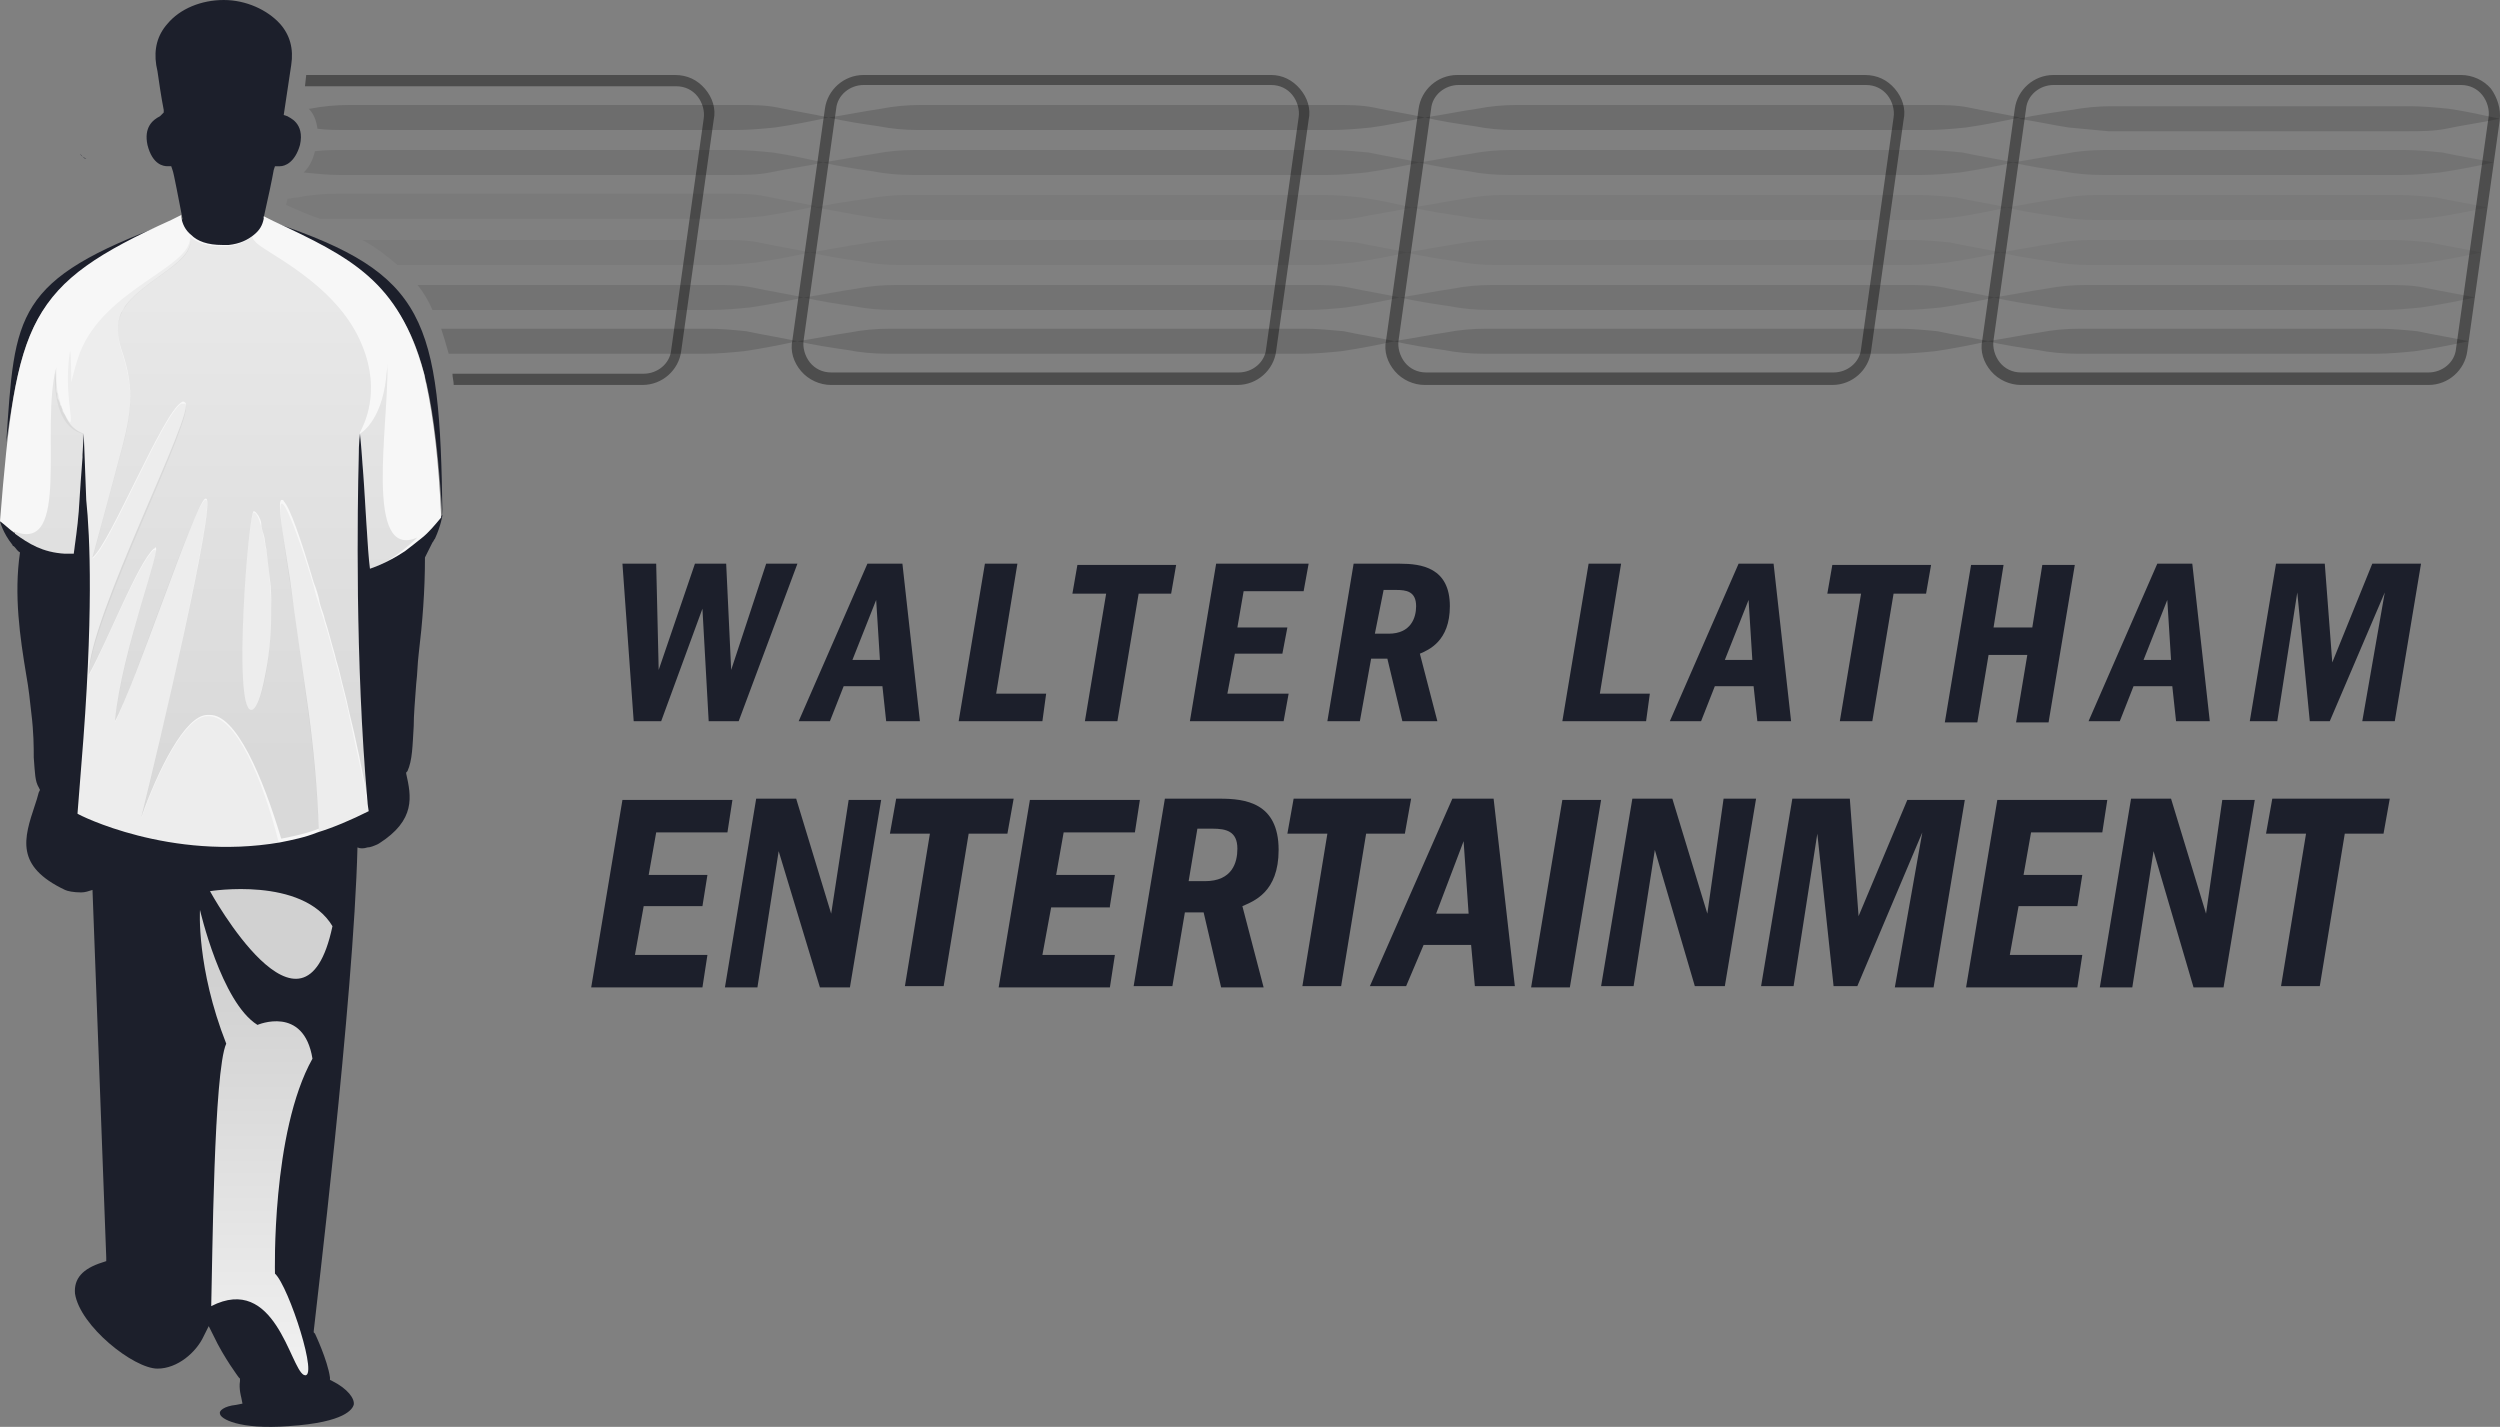 <?xml version="1.0" encoding="utf-8"?>
<!-- Generator: Adobe Illustrator 28.0.0, SVG Export Plug-In . SVG Version: 6.00 Build 0)  -->
<svg version="1.1" id="Layer_1" xmlns="http://www.w3.org/2000/svg" xmlns:xlink="http://www.w3.org/1999/xlink" x="0px" y="0px"
	 viewBox="0 0 200.019 114.16" enable-background="new 0 0 200.019 114.16" xml:space="preserve">
<rect x="0" y="0" width="200.019" height="114.16" fill="#808080" stroke="none"/>
<g>
	<path fill="#1C1F2B" d="M34.4,42l0.1-2.3l-4.8-15.2l-8-5.8l-0.2-0.1l-0.4-1.2c0.3-1.3,0.7-3.2,0.8-3.8l0.1-0.3h0.4
		c0.4,0,1.2-0.3,1.6-1.7c0.4-1.8-0.9-2.2-1-2.3l-0.3-0.1l0.6-4c0.2-1.3-0.1-2.4-0.9-3.3c-1-1.1-2.7-1.9-4.5-1.9s-3.5,0.7-4.5,1.9
		c-0.8,0.9-1.1,2-0.9,3.3l0.1,0.5c0.1,0.7,0.3,2.1,0.5,3.1V9l-0.2,0.2l-0.1,0.1c-0.6,0.3-1.3,0.9-1,2.3c0.4,1.6,1.3,1.7,1.6,1.7h0.3
		l0.1,0.3c0.1,0.2,0.5,2.4,0.8,3.9l-0.5,1.3h0.3L2.8,28.1L0.9,39.7l0.3,2.4L0,41.7c0,0,0.2,0.9,1,1.9c0,0,0,0.1,0.1,0.1l0.1,0.1
		c0.1,0.1,0.2,0.3,0.4,0.4c-0.5,3.4,0,6.8,0.5,9.8c0.2,1.1,0.3,2.1,0.4,3c0.2,1.6,0.2,2.8,0.2,3.6c0.1,1.3,0.1,1.9,0.4,2.4l0.1,0.2
		l-0.1,0.2c-0.1,0.4-0.2,0.7-0.3,1c-0.9,2.7-1.6,4.9,2.4,6.8c0.2,0.1,0.7,0.2,1.3,0.2c0.3,0,0.6-0.1,0.9-0.2c0,0.3,1,26.4,1.1,29.4
		v0.3L8.2,101c-1.6,0.5-2.3,1.3-2.2,2.5c0.4,2.6,4.7,6,6.6,6c1.6,0,3.1-1.3,3.7-2.6l0.4-0.8l0.4,0.8c0.8,1.7,2,3.3,2,3.3l0.1,0.1
		v0.2c-0.1,0.6,0.1,1.3,0.1,1.3l0.1,0.5l-0.5,0.1c-1,0.1-1.4,0.5-1.3,0.7c0,0.4,1.5,1.3,5.5,1c4.6-0.3,5.1-1.4,5.2-1.7
		c0.1-0.5-0.5-1.3-1.7-1.9l-0.2-0.1v-0.2c-0.2-1.4-1.2-3.5-1.2-3.5l-0.1-0.1v-0.1c0.1-1.1,3.2-26.5,3.5-38.7c0.2,0.1,0.5,0.1,0.8,0
		c0.2,0,0.5-0.1,0.9-0.3c3-1.9,2.6-3.8,2.2-5.6v-0.1l0.1-0.1c0.4-0.9,0.4-2,0.5-3.6c0-0.9,0.1-2,0.2-3.4c0.1-0.8,0.1-1.6,0.2-2.4
		c0.3-2.5,0.5-5,0.5-7.7c0.1-0.2,0.2-0.4,0.3-0.6l0,0c0.1-0.2,0.2-0.4,0.3-0.6c0.1-0.1,0.1-0.2,0.2-0.3l0,0c0.5-1.1,0.6-1.9,0.6-1.9
		L34.4,42z"/>
	<path fill="#1C1F2B" d="M50.7,57.7l-0.9-12.6h2.7l0.2,8.5l2.9-8.5h2.5l0.4,8.5l2.8-8.5h2.5l-4.7,12.6h-2.4l-0.5-9l-3.3,9
		C52.9,57.7,50.7,57.7,50.7,57.7z M147.2,57.7h2.6l1.7-10.2h2.6l0.4-2.3h-7.9l-0.4,2.3h2.7L147.2,57.7z M136.1,57.7h-2.5l5.5-12.6
		h2.8l1.4,12.6h-2.7l-0.3-2.8h-3.1L136.1,57.7z M138,52.8h2.2l-0.3-4.8L138,52.8z M169.6,57.7h-2.5l5.5-12.6h2.8l1.4,12.6h-2.7
		l-0.3-2.8h-3.1L169.6,57.7z M171.5,52.8h2.2l-0.3-4.8L171.5,52.8z M132,55.5h-4l1.7-10.4h-2.6L125,57.7h6.7L132,55.5z M83.7,55.5
		h-4l1.7-10.4h-2.6l-2.1,12.6h6.7L83.7,55.5z M108.8,57.7h-2.6l2.1-12.6h3.7c1.7,0,4,0.3,4,3.4c0,2.8-1.7,3.5-2.4,3.8l1.4,5.4h-2.8
		l-1.2-5h-1.3L108.8,57.7z M110,50.7h1.1c1.8,0,2.2-1.3,2.2-2.2c0-1.2-0.8-1.3-1.6-1.3h-1L110,50.7z M86.8,57.7h2.6l1.7-10.2h2.6
		l0.4-2.3h-7.9l-0.4,2.3h2.7L86.8,57.7z M159.1,52.4h3.1l-0.9,5.4h2.6l2.1-12.6h-2.6l-0.8,5h-3.1l0.8-5h-2.6l-2.1,12.6h2.6
		L159.1,52.4z M119.5,63.9l1.7,15H118l-0.3-3.3h-3.8l-1.4,3.3h-2.9l6.6-15H119.5z M117.5,73.1l-0.4-5.8l-2.2,5.8H117.5z M112.9,63.9
		h-9.4l-0.5,2.8h3.2l-2,12.2h3.1l2-12.2h3.1L112.9,63.9z M102.6,52.3l0.4-2.1h-4l0.5-2.9h4.8l0.4-2.2h-7.4l-2.1,12.6h7.5l0.4-2.2
		h-4.9l0.6-3.2L102.6,52.3L102.6,52.3z M99.4,72.5l1.7,6.5h-3.4l-1.4-6h-1.5l-1,5.9h-3.1l2.5-15h4.4c2,0,4.7,0.3,4.7,4.1
		C102.3,71.4,100.3,72.1,99.4,72.5z M99,67.9c0-1.4-0.9-1.6-2-1.6h-1.2l-0.7,4.2h1.3C98.6,70.5,99,69,99,67.9z M148.7,73.3l-0.7-9.4
		h-4.6l-2.5,15h2.6l1.9-12.2l1.3,12.2h1.9l5.2-12.3L151.6,79h3.1l2.5-15h-4.6L148.7,73.3z M122.5,79h3.1l2.5-15H125L122.5,79z
		 M161.5,72.5h4.7l0.4-2.5h-4.7l0.6-3.4h5.7l0.4-2.6h-8.8l-2.5,15h8.9l0.4-2.6h-5.8L161.5,72.5z M88.8,72.5l0.4-2.5h-4.7l0.6-3.4
		h5.7l0.4-2.6h-8.8l-2.5,15h8.9l0.4-2.6h-5.8l0.7-3.8h4.7V72.5z M176.5,73.1l-2.8-9.2h-3.2L168,79h2.6l1.7-10.9l3.2,10.9h2.4l2.5-15
		h-2.6L176.5,73.1z M136.6,73.1l-2.8-9.2h-3.2l-2.5,15h2.6l1.7-10.9l3.2,10.9h2.4l2.5-15h-2.6L136.6,73.1z M51.5,72.5h4.7l0.4-2.5
		h-4.7l0.6-3.4h5.7l0.4-2.6h-8.8l-2.5,15h8.9l0.4-2.6h-5.8L51.5,72.5z M66.5,73.1l-2.8-9.2h-3.2L58,79h2.6l1.7-10.9L65.6,79H68
		l2.5-15h-2.6L66.5,73.1z M184.8,57.7h1.6l4.4-10.3L189,57.7h2.6l2.1-12.6h-3.9l-3.2,7.9l-0.6-7.9h-3.9L180,57.7h2.2l1.6-10.3
		L184.8,57.7z M181.3,66.7h3.2l-2,12.2h3.1l2-12.2h3.1l0.5-2.8h-9.4L181.3,66.7z M73.6,57.7h-2.7l-0.3-2.8h-3.1l-1.1,2.8h-2.5
		l5.5-12.6h2.8L73.6,57.7z M70.4,52.8L70.1,48l-1.9,4.8H70.4L70.4,52.8z M81.1,63.9h-9.4l-0.5,2.8h3.2l-2,12.2h3.1l2-12.2h3.1
		L81.1,63.9z"/>
	<path fill="none" d="M11.9,12.8L11.9,12.8c-0.2-0.1-0.3-0.3-0.5-0.4C11.6,12.5,11.7,12.7,11.9,12.8z"/>
	<path fill="none" d="M13.6,13.2h-0.1l0,0H13.6z"/>
	<path fill="none" d="M22.4,67.4L22.4,67.4L22.4,67.4L22.4,67.4L22.4,67.4z"/>
	<path fill="#FFFFFF" d="M22.4,67.4L22.4,67.4L22.4,67.4L22.4,67.4L22.4,67.4L22.4,67.4z"/>
	<path fill="#1C1F2B" d="M21.9,17.8c12.2,4.1,13.3,7.7,13.5,23.5C34.4,25.7,32.5,22.9,21.9,17.8z"/>
	<path fill="none" d="M34.2,44.1c0.1-0.2,0.2-0.4,0.3-0.6C34.5,43.7,34.4,43.9,34.2,44.1L34.2,44.1z"/>
	<path fill="none" d="M1.1,43.7l0.1,0.1C1.1,43.7,1.1,43.7,1.1,43.7z"/>
	
		<linearGradient id="SVGID_1_" gradientUnits="userSpaceOnUse" x1="-272.706" y1="1612.185" x2="-272.706" y2="1641.924" gradientTransform="matrix(1 0 0 -1 294 1720.445)">
		<stop  offset="0" style="stop-color:#EFEFEF"/>
		<stop  offset="1" style="stop-color:#D1D1D1"/>
	</linearGradient>
	<path fill="url(#SVGID_1_)" d="M25,84.7c-3.3,5.9-3,17.2-3,17.2c1.1,1,3.6,8.7,2.3,8.1c-1.1-0.6-2.3-8.1-7.4-5.5
		c0.1-3.7,0.2-18.8,1.2-21C15.7,77.4,16,72.8,16,72.8s1.7,7.4,4.6,9.2C20.6,82,24.3,80.4,25,84.7z M16.8,71.3c0,0,7.5,13.7,9.8,2.8
		C24.2,70.1,16.8,71.3,16.8,71.3z"/>
	<path fill="#1C1F2B" d="M13.6,17.8C1.1,22.4,1.2,25.1,0.5,35.4C2,24.8,3.1,22.9,13.6,17.8z"/>
	<path fill="none" d="M11.9,12.8L11.9,12.8c-0.2-0.1-0.3-0.3-0.5-0.4C11.6,12.5,11.7,12.7,11.9,12.8z"/>
	<path fill="none" d="M13.6,13.2h-0.1l0,0H13.6z"/>
	<path fill="none" d="M22.4,67.4L22.4,67.4L22.4,67.4L22.4,67.4L22.4,67.4z"/>
	<path fill="#FFFFFF" d="M22.4,67.4L22.4,67.4L22.4,67.4L22.4,67.4L22.4,67.4L22.4,67.4z"/>
	<path fill="#F7F7F7" d="M34.1,30.7c-0.1-0.3-0.1-0.6-0.2-0.9c-2-7.3-5.8-9.2-12-12.1l0,0l-0.8-0.4c0,0.1,0,0.1,0,0.2
		c-0.1,0.5-0.3,0.9-0.8,1.3s-1.1,0.7-2,0.8h-0.1c-0.1,0-0.1,0-0.2,0s-0.1,0-0.2,0l0,0c-1.2,0-2-0.3-2.5-0.8
		c-0.5-0.4-0.7-0.9-0.8-1.4c0-0.1,0-0.1,0-0.2l-0.8,0.4C2.2,22.8,1.3,25.5,0,41.7c0.4,0.3,0.7,0.6,1.1,0.9c0,0,0.1,0,0.1,0.1
		c1.1,0.8,2.2,1.5,4,1.6c0.2,0,0.4,0,0.7,0c0.1-0.8,0.3-2.1,0.4-3.4c0.1-1.5,0.2-3.1,0.3-4.3c0-0.1,0-0.1,0-0.2l0.1-1.7L6.9,40
		c0.3,2.9,0.6,9.3-0.4,21.3c-0.1,1.2-0.2,2.5-0.3,3.8c0.1,0.1,7.4,3.8,16.2,2.3l0,0c1-0.2,2-0.4,3-0.8c1.3-0.4,2.7-1,4.1-1.7
		c0,0-0.1-0.6-0.1-0.8c-1-11.2-0.8-23.6-0.7-27.5c0-1.2,0.1-1.9,0.1-1.9s0.1,0.9,0.2,2.4c0.2,2.3,0.4,7,0.6,8.4c0,0,1.3-0.4,2.8-1.4
		c0.4-0.3,0.9-0.7,1.4-1.1c0.5-0.4,1-1,1.5-1.6C35.1,36.9,34.7,33.5,34.1,30.7z"/>
	<path opacity="0.04" enable-background="new    " d="M20.3,41c0.6,0,1.3,4,1.4,7.4c0.1,4-0.8,8.4-1.6,8.4
		C18.6,56.9,19.9,41,20.3,41z M29.5,64.7L29.5,64.7c-0.5-2.7-1.1-5.2-1.6-7.6c-0.2-1-0.5-2-0.7-2.9c-0.1-0.5-0.3-1-0.4-1.5
		c-0.3-1-0.5-1.9-0.8-2.8c-0.1-0.4-0.3-0.9-0.4-1.3c-0.2-0.6-0.4-1.2-0.5-1.7c-1-3.4-2-6-2.4-6.5c-0.1-0.1-0.1-0.1-0.1-0.1
		s0,0-0.1,0c-0.2,0.1,0.1,2.6,0.7,6.3c0.5,3.2,1,7.1,1.5,10.7c0.4,3,0.7,6.2,0.8,9.3c1.3-0.4,2.7-1,4.1-1.7
		C29.5,64.8,29.5,64.7,29.5,64.7z M16.7,57.3L16.7,57.3c-0.1,0-0.1,0-0.1,0c-1.8,0-4,4.5-5.3,8.2c1.4-5.6,5.9-25.3,5.2-25.5h-0.1
		c-1,0.7-5.7,14.9-7.2,17.8l0,0l0,0C9.7,52.3,13,43.7,12.4,44c0,0,0,0-0.1,0c-1.3,1.2-3.6,7.1-5.2,10.1l0,0l0,0
		c0-4.3,8.8-21.3,7.7-21.8c-0.1,0-0.2,0-0.3,0C13,33.2,8.8,43.7,7.4,44.7l0,0l0,0c0.9-3.3,1.6-6,2.4-8.9c0.8-3,0.9-4.8-0.1-7.8
		c-0.3-0.9-0.4-2,0-2.9c1.2-2.6,6.1-4,5.5-6.1c0.1,2.4-6.8,4.1-8.8,9.2c-0.3,0.8-0.5,1.6-0.7,2.4c0,0.1,0-2.6-0.1-2.5
		c-0.5,3.2,0.3,5.5,0,5.7c-1.1-1.3-1.2-4.3-1.2-4.3c-0.2,4.7,1.9,5.1,2.2,5.2l0,0c0,0,0.1,4,0.2,5.3c0.3,2.9,0.6,9.3-0.4,21.3
		c-0.1,1.2-0.2,2.5-0.3,3.8c0.1,0.1,7.4,3.8,16.2,2.3l0,0C21,62.3,18.9,57.3,16.7,57.3z"/>
	<path fill="none" d="M4.6,31.6c0,0.1,0,0.2,0,0.2C4.6,31.8,4.6,31.7,4.6,31.6z"/>
	<path fill="none" d="M4.5,31v0.1V31z"/>
	<path fill="none" d="M9.7,28.1c1,2.9,0.9,4.7,0.1,7.8c-0.8,3-1.5,5.6-2.4,8.9l0,0c0.9-3.3,1.6-5.9,2.4-8.9
		C10.7,32.8,10.7,31,9.7,28.1c-0.3-0.9-0.4-2,0-2.9c0.1-0.2,0.2-0.4,0.3-0.5c-0.1,0.2-0.2,0.4-0.3,0.5C9.3,26.1,9.4,27.1,9.7,28.1z"
		/>
	<path fill="none" d="M4.8,32.7c0,0.1,0.1,0.2,0.1,0.3C4.9,32.9,4.9,32.8,4.8,32.7z"/>
	<path fill="none" d="M4.7,32.2c0,0.1,0.1,0.2,0.1,0.3C4.7,32.4,4.7,32.3,4.7,32.2z"/>
	<path fill="none" d="M16.4,40.1c-1,0.7-5.7,14.8-7.2,17.8l0,0C10.8,54.9,15.5,40.8,16.4,40.1z"/>
	<path fill="none" d="M5,33.1c0.1,0.1,0.1,0.2,0.2,0.3C5.1,33.3,5,33.2,5,33.1z"/>
	<path fill="none" d="M14.9,32.3c1,0.5-7.8,17.5-7.7,21.8l0,0C7.1,49.8,15.9,32.8,14.9,32.3c-0.1,0-0.2,0-0.3,0
		C14.7,32.3,14.8,32.3,14.9,32.3z"/>
	<path fill="none" d="M9.2,57.8L9.2,57.8c0.5-5.6,3.9-14.2,3.2-13.9C13,43.7,9.7,52.3,9.2,57.8z"/>
	<path fill="none" d="M12.3,44C12.3,44,12.4,44,12.3,44C12.4,44,12.3,44,12.3,44c-1.3,1.2-3.6,7.1-5.2,10.1l0,0
		C8.7,51.1,11,45.2,12.3,44z"/>
	<path fill="none" d="M14.6,32.4C13,33.2,8.8,43.6,7.5,44.7l0,0C8.8,43.7,13,33.2,14.6,32.4z"/>
	<path fill="none" d="M20.6,41.4c0.1,0.2,0.2,0.4,0.2,0.6C20.8,41.7,20.7,41.5,20.6,41.4z"/>
	<path fill="none" d="M22.5,40.2C22.5,40.3,22.5,40.3,22.5,40.2l0.1,0.1C22.5,40.3,22.5,40.2,22.5,40.2z"/>
	<path fill="none" d="M21.3,44c0.1,0.8,0.2,1.6,0.3,2.5C21.5,45.6,21.4,44.7,21.3,44z"/>
	<path fill="none" d="M4.4,30.5c0-0.1,0-0.2,0-0.2S4.4,30.4,4.4,30.5z"/>
	<path fill="none" d="M21.1,42.9c0.1,0.3,0.1,0.7,0.2,1.1C21.2,43.6,21.2,43.2,21.1,42.9z"/>
	<path fill="none" d="M5.2,33.5c0.6,1,1.3,1.1,1.5,1.2l0,0C6.5,34.6,5.7,34.4,5.2,33.5z"/>
	
		<linearGradient id="SVGID_00000016071005814947944680000009290281738710757779_" gradientUnits="userSpaceOnUse" x1="-276.75" y1="1660.71" x2="-276.75" y2="1704.707" gradientTransform="matrix(1 0 0 -1 294 1720.445)">
		<stop  offset="0" style="stop-color:#000000;stop-opacity:0.12"/>
		<stop  offset="1" style="stop-color:#000000;stop-opacity:0.05"/>
	</linearGradient>
	<path fill="url(#SVGID_00000016071005814947944680000009290281738710757779_)" d="M28.8,34.6c0.3-0.6,1.7-3.2,0.2-6.9
		c-2-5.1-8.1-7.6-8.6-8.4c-0.1-0.1-0.2-0.2-0.2-0.4c-0.5,0.4-1.1,0.7-2,0.8h-0.1c-0.1,0-0.1,0-0.2,0s-0.1,0-0.2,0l0,0
		c-1.2,0-2-0.3-2.5-0.8c0.5,2-3.6,3.4-5.2,5.6c-0.1,0.2-0.2,0.4-0.3,0.5c-0.4,0.9-0.3,2,0,2.9c1,2.9,0.9,4.7,0.1,7.8
		c-0.8,3-1.5,5.6-2.4,8.9c1.4-1.1,5.6-11.5,7.1-12.4c0.1-0.1,0.2-0.1,0.3,0c1,0.5-7.8,17.4-7.7,21.8c1.6-2.9,3.9-8.9,5.2-10.1
		c0,0,0.1,0,0.1-0.1c0.7-0.3-2.7,8.3-3.2,13.9c1.6-2.9,6.3-17.1,7.2-17.8h0.1c0.8,0.2-3.8,19.9-5.2,25.5c1.3-3.7,3.5-8.2,5.3-8.2
		c0,0,0,0,0.1,0h0.1c2.1,0,4.2,4.9,5.7,9.9c1-0.2,2-0.4,3-0.8c-0.1-3.1-0.4-6.3-0.8-9.3c-0.5-3.6-1.1-7.5-1.5-10.7
		c-0.6-3.7-1-6.1-0.7-6.3c0,0,0,0,0.1,0l0,0c0,0,0.1,0,0.1,0.1c0.5,0.5,1.4,3.1,2.4,6.5c0.2,0.5,0.4,1.1,0.5,1.7
		c0.1,0.4,0.3,0.8,0.4,1.3c0.3,0.9,0.5,1.8,0.8,2.8c0.1,0.5,0.3,1,0.4,1.5c0.2,0.9,0.5,1.9,0.7,2.9c0.6,2.4,1.1,4.9,1.6,7.6
		c0-0.2,0-0.4-0.1-0.7c-1-11.2-0.8-23.6-0.7-27.5C28.8,35.3,28.8,34.6,28.8,34.6z M21.2,54.1c-0.3,1.6-0.7,2.7-1.1,2.7
		c-1.5,0-0.2-15.9,0.2-15.9c0.1,0,0.2,0.1,0.4,0.4c0.1,0.2,0.2,0.4,0.2,0.6s0.1,0.6,0.2,0.9c0.1,0.3,0.1,0.7,0.2,1.1
		c0.1,0.8,0.2,1.6,0.3,2.5c0.1,0.7,0.1,1.3,0.1,2c0,0.2,0,0.5,0,0.8C21.7,50.9,21.5,52.7,21.2,54.1z M29,37.1
		c-0.1-1.5-0.2-2.4-0.2-2.4s1.7-0.9,2.1-4.5c0-0.3,0.1-0.7,0.1-1.1c0.1,4.9-1.9,15.8,2.4,13.9c-2.3,2.2-3.8,2.5-3.8,2.5
		C29.4,44,29.2,39.3,29,37.1z M6.7,34.7c0,0-0.3,6.6-0.8,9.6c-2.3,0.1-3.5-0.7-4.8-1.7v-0.1c4.6,1.9,2.1-8.2,3.4-13.1
		c0,0.3,0,0.6,0,0.8c0,0.1,0,0.2,0,0.2c0,0.2,0,0.3,0,0.5V31c0,0.2,0,0.4,0.1,0.5c0,0.1,0,0.2,0,0.2c0,0.1,0,0.2,0.1,0.3
		c0,0.1,0.1,0.2,0.1,0.3s0,0.1,0.1,0.2c0,0.1,0.1,0.2,0.1,0.3v0.1c0.1,0.1,0.1,0.2,0.2,0.3l0,0C5.7,34.4,6.5,34.6,6.7,34.7z"/>
	<path fill="none" d="M34.2,44.1c0.1-0.2,0.2-0.4,0.3-0.6C34.5,43.7,34.4,43.9,34.2,44.1L34.2,44.1z"/>
	<path fill="none" d="M1.1,43.7l0.1,0.1C1.1,43.7,1.1,43.7,1.1,43.7z"/>
	<path fill="#1C1F2B" d="M6.4,12.3c0.1,0.2,0.3,0.3,0.5,0.4l0,0C6.7,12.7,6.6,12.5,6.4,12.3z"/>
	<path opacity="0.05" enable-background="new    " d="M108.9,15.8c1.4,0.2,2.7,0.5,4.1,0.8c-1.4,0.3-2.9,0.5-4.3,0.8
		c-1,0.2-2.1,0.2-3.1,0.2h-4.2H88H76.6h-4.2c-1.1,0-2.1-0.1-3.2-0.3c-1.3-0.2-2.6-0.5-4-0.7c1.4-0.3,2.8-0.5,4.2-0.7
		c1.1-0.2,2.2-0.3,3.2-0.3h4.2h11.4h13.4h4.2C106.9,15.6,107.9,15.7,108.9,15.8z M191.8,15.6h-4.2h-4.1h-11.4h-4.2
		c-1.1,0-2.2,0.1-3.2,0.3c-1.4,0.2-2.8,0.5-4.2,0.7c1.3,0.3,2.6,0.5,4,0.7c1,0.2,2.1,0.3,3.2,0.3h4.2h11.4h4.1h4.2
		c1,0,2.1-0.1,3.1-0.2c1.4-0.2,2.9-0.5,4.3-0.8c-1.4-0.3-2.7-0.5-4.1-0.8C193.9,15.7,192.8,15.6,191.8,15.6z M153.4,15.6h-4.2H136
		h-11.4h-4.2c-1.1,0-2.2,0.1-3.2,0.3c-1.4,0.2-2.8,0.5-4.2,0.7c1.3,0.3,2.6,0.5,4,0.7c1,0.2,2.1,0.3,3.2,0.3h4.2h11.4H149h4.2
		c1,0,2.1-0.1,3.1-0.2c1.4-0.2,2.9-0.5,4.3-0.8c-1.4-0.3-2.7-0.5-4.1-0.8C155.5,15.7,154.4,15.6,153.4,15.6z M25.6,17.5
		c0.4,0,0.7,0,1.1,0h4.2h11.4h11.4h4.2c1,0,2.1-0.1,3.1-0.2c1.4-0.2,2.9-0.5,4.3-0.8c-1.4-0.3-2.7-0.5-4.1-0.8c-1-0.2-2-0.2-3.1-0.2
		H54H42.6H31.2H27c-1.1,0-2.2,0.1-3.2,0.3c-0.3,0-0.5,0.1-0.8,0.1c0,0.2-0.1,0.3-0.1,0.5C23.8,16.8,24.7,17.2,25.6,17.5z M41.8,21.2
		h11.4h4.2c1,0,2.1-0.1,3.1-0.2c1.4-0.2,2.9-0.5,4.3-0.8c-1.4-0.3-2.7-0.5-4.1-0.8c-1-0.2-2-0.2-3.1-0.2h-4.2H42.1H30.6H29
		c1.1,0.6,2,1.3,2.8,2H41.8z M152.9,19.2h-4.2h-13.2h-11.4h-4.2c-1.1,0-2.2,0.1-3.2,0.3c-1.4,0.2-2.8,0.5-4.2,0.7
		c1.3,0.3,2.6,0.5,4,0.7c1,0.2,2.1,0.3,3.2,0.3h4.2h11.4h13.2h4.2c1,0,2.1-0.1,3.1-0.2c1.4-0.2,2.9-0.5,4.3-0.8
		c-1.4-0.3-2.7-0.5-4.1-0.8C155,19.3,153.9,19.2,152.9,19.2z M105.4,19.2h-4.2H87.8H76.4h-4.2c-1.1,0-2.2,0.1-3.2,0.3
		c-1.4,0.2-2.8,0.5-4.2,0.7c1.3,0.3,2.6,0.5,4,0.7c1,0.2,2.1,0.3,3.2,0.3h4.2h11.4H101h4.2c1,0,2.1-0.1,3.1-0.2
		c1.4-0.2,2.9-0.5,4.3-0.8c-1.4-0.3-2.7-0.5-4.1-0.8C107.4,19.3,106.4,19.2,105.4,19.2z M191.3,19.2h-4.2H183h-11.4h-4.2
		c-1.1,0-2.2,0.1-3.2,0.3c-1.4,0.2-2.8,0.5-4.2,0.7c1.3,0.3,2.6,0.5,4,0.7c1,0.2,2.1,0.3,3.2,0.3h4.2h11.4h4.1h4.2
		c1,0,2.1-0.1,3.1-0.2c1.4-0.2,2.9-0.5,4.3-0.8c-1.4-0.3-2.7-0.5-4.1-0.8C193.4,19.3,192.3,19.2,191.3,19.2z"/>
	<path opacity="0.1" enable-background="new    " d="M25.2,12.1C26,12,26.7,12,27.5,12h4.2h11.4h11.4h4.2c1,0,2.1,0.1,3.1,0.2
		c1.4,0.2,2.7,0.5,4.1,0.8c-1.4,0.3-2.9,0.5-4.3,0.8c-1,0.2-2.1,0.2-3.1,0.2h-4.2H42.8H31.4h-4.2c-1,0-1.9-0.1-2.9-0.2
		C24.7,13.4,25,12.9,25.2,12.1z M192.3,12h-4.2H184h-11.4h-4.2c-1.1,0-2.2,0.1-3.2,0.3c-1.4,0.2-2.8,0.5-4.2,0.7
		c1.3,0.3,2.6,0.5,4,0.7c1,0.2,2.1,0.3,3.2,0.3h4.2h11.4h4.1h4.2c1,0,2.1-0.1,3.1-0.2c1.4-0.2,2.9-0.5,4.3-0.8
		c-1.4-0.3-2.7-0.5-4.1-0.8C194.4,12.1,193.3,12,192.3,12z M153.9,12h-4.2h-13.2h-11.4h-4.2c-1.1,0-2.2,0.1-3.2,0.3
		c-1.4,0.2-2.8,0.5-4.2,0.7c1.3,0.3,2.6,0.5,4,0.7c1,0.2,2.1,0.3,3.2,0.3h4.2h11.4h13.2h4.2c1,0,2.1-0.1,3.1-0.2
		c1.4-0.2,2.9-0.5,4.3-0.8c-1.4-0.3-2.7-0.5-4.1-0.8C156,12.1,154.9,12,153.9,12z M106.4,12h-4.2H88.8H77.4h-4.2
		c-1.1,0-2.2,0.1-3.2,0.3c-1.4,0.2-2.8,0.5-4.2,0.7c1.3,0.3,2.6,0.5,4,0.7c1,0.2,2.1,0.3,3.2,0.3h4.2h11.4H102h4.2
		c1,0,2.1-0.1,3.1-0.2c1.4-0.2,2.9-0.5,4.3-0.8c-1.4-0.3-2.7-0.5-4.1-0.8C108.4,12.1,107.4,12,106.4,12z M190.8,22.8h-4.2h-4.1
		h-11.4h-4.2c-1.1,0-2.2,0.1-3.2,0.3c-1.4,0.2-2.8,0.5-4.2,0.7c1.3,0.3,2.6,0.5,4,0.7c1,0.2,2.1,0.3,3.2,0.3h4.2h11.4h4.1h4.2
		c1,0,2.1-0.1,3.1-0.2c1.4-0.2,2.9-0.5,4.3-0.8c-1.4-0.3-2.7-0.5-4.1-0.8C192.9,22.8,191.8,22.8,190.8,22.8z M104.9,22.8h-4.2H87.3
		H75.9h-4.2c-1.1,0-2.2,0.1-3.2,0.3c-1.4,0.2-2.8,0.5-4.2,0.7c1.3,0.3,2.6,0.5,4,0.7c1,0.2,2.1,0.3,3.2,0.3h4.2H87h13.4h4.2
		c1,0,2.1-0.1,3.1-0.2c1.4-0.2,2.9-0.5,4.3-0.8c-1.4-0.3-2.7-0.5-4.1-0.8C106.9,22.8,105.9,22.8,104.9,22.8z M41.3,24.8h11.4h4.2
		c1,0,2.1-0.1,3.1-0.2c1.4-0.2,2.9-0.5,4.3-0.8c-1.4-0.3-2.7-0.5-4.1-0.8c-1-0.2-2-0.2-3.1-0.2H53H41.6h-8.2c0.5,0.6,0.9,1.3,1.2,2
		H41.3z M152.4,22.8h-4.2H135h-11.4h-4.2c-1.1,0-2.2,0.1-3.2,0.3c-1.4,0.2-2.8,0.5-4.2,0.7c1.3,0.3,2.6,0.5,4,0.7
		c1,0.2,2.1,0.3,3.2,0.3h4.2h11.4H148h4.2c1,0,2.1-0.1,3.1-0.2c1.4-0.2,2.9-0.5,4.3-0.8c-1.4-0.3-2.7-0.5-4.1-0.8
		C154.5,22.8,153.4,22.8,152.4,22.8z"/>
	<path opacity="0.15" enable-background="new    " d="M165.5,10.2c-1.3-0.2-2.6-0.5-4-0.7c1.4-0.3,2.8-0.5,4.2-0.7
		c1.1-0.2,2.2-0.3,3.2-0.3h4.2h11.4h4.1h4.2c1,0,2.1,0.1,3.1,0.2c1.4,0.2,2.7,0.5,4.1,0.8c-1.4,0.3-2.9,0.5-4.3,0.8
		c-1,0.2-2.1,0.2-3.1,0.2h-4.2h-4.1h-11.4h-4.2C167.6,10.4,166.5,10.3,165.5,10.2z M27.7,10.4h4.2h11.4h11.4h4.2
		c1,0,2.1-0.1,3.1-0.2c1.4-0.2,2.9-0.5,4.3-0.8c-1.4-0.3-2.7-0.5-4.1-0.8c-1-0.2-2-0.2-3.1-0.2H55H43.6H32.2H28
		c-1.1,0-2.2,0.1-3.2,0.3h-0.1c0.4,0.4,0.6,0.9,0.7,1.6C26.2,10.4,26.9,10.4,27.7,10.4z M121.1,10.4h4.2h11.4H150h4.2
		c1,0,2.1-0.1,3.1-0.2c1.4-0.2,2.9-0.5,4.3-0.8c-1.4-0.3-2.7-0.5-4.1-0.8c-1-0.2-2-0.2-3.1-0.2h-4.2H137h-11.4h-4.2
		c-1.1,0-2.2,0.1-3.2,0.3c-1.4,0.2-2.8,0.5-4.2,0.7c1.3,0.3,2.6,0.5,4,0.7C119,10.3,120.1,10.4,121.1,10.4z M73.4,10.4h4.2H89h13.4
		h4.2c1,0,2.1-0.1,3.1-0.2c1.4-0.2,2.9-0.5,4.3-0.8c-1.4-0.3-2.7-0.5-4.1-0.8c-1-0.2-2-0.2-3.1-0.2h-4.2H89.3H77.9h-4.2
		c-1.1,0-2.2,0.1-3.2,0.3c-1.4,0.2-2.8,0.5-4.2,0.7c1.3,0.3,2.6,0.5,4,0.7C71.3,10.3,72.4,10.4,73.4,10.4z M151.9,26.3h-4.2h-13.2
		h-11.4h-4.2c-1.1,0-2.2,0.1-3.2,0.3c-1.4,0.2-2.8,0.5-4.2,0.7c1.3,0.3,2.6,0.5,4,0.7c1,0.2,2.1,0.3,3.2,0.3h4.2h11.4h13.2h4.2
		c1,0,2.1-0.1,3.1-0.2c1.4-0.2,2.9-0.5,4.3-0.8c-1.4-0.3-2.7-0.5-4.1-0.8C154,26.4,152.9,26.3,151.9,26.3z M190.3,26.3h-4.2H182
		h-11.4h-4.2c-1.1,0-2.2,0.1-3.2,0.3c-1.4,0.2-2.8,0.5-4.2,0.7c1.3,0.3,2.6,0.5,4,0.7c1,0.2,2.1,0.3,3.2,0.3h4.2h11.4h4.1h4.2
		c1,0,2.1-0.1,3.1-0.2c1.4-0.2,2.9-0.5,4.3-0.8c-1.4-0.3-2.7-0.5-4.1-0.8C192.4,26.4,191.3,26.3,190.3,26.3z M104.4,26.3h-4.2H86.8
		H75.4h-4.2c-1.1,0-2.2,0.1-3.2,0.3c-1.4,0.2-2.8,0.5-4.2,0.7c1.3,0.3,2.6,0.5,4,0.7c1,0.2,2.1,0.3,3.2,0.3h4.2h11.4H100h4.2
		c1,0,2.1-0.1,3.1-0.2c1.4-0.2,2.9-0.5,4.3-0.8c-1.4-0.3-2.7-0.5-4.1-0.8C106.4,26.4,105.4,26.3,104.4,26.3z M56.6,26.3h-4.2H41.1
		h-5.8c0.2,0.6,0.4,1.3,0.6,2h4.9h11.4h4.2c1,0,2.1-0.1,3.1-0.2c1.4-0.2,2.9-0.5,4.3-0.8c-1.4-0.3-2.7-0.5-4.1-0.8
		C58.7,26.4,57.7,26.3,56.6,26.3z"/>
	<path opacity="0.4" enable-background="new    " d="M56.4,7.1c0.6,0.7,0.9,1.6,0.7,2.5l-2.6,18.5c-0.2,1.5-1.5,2.7-3.1,2.7H36.3
		c0-0.3-0.1-0.6-0.1-0.9h15.3c1.1,0,2.1-0.8,2.2-1.9l2.6-18.5c0.1-0.6-0.1-1.3-0.5-1.8s-1-0.8-1.7-0.8H24.4L24.5,6H54
		C55,6,55.8,6.4,56.4,7.1z M151.6,7.1c0.6,0.7,0.9,1.6,0.7,2.5l-2.6,18.5c-0.2,1.5-1.5,2.7-3.1,2.7H114c-0.9,0-1.8-0.4-2.4-1.1
		s-0.9-1.6-0.7-2.5l2.6-18.5c0.2-1.5,1.5-2.7,3.1-2.7h32.6C150.2,6,151,6.4,151.6,7.1z M151,7.6c-0.4-0.5-1-0.8-1.7-0.8h-32.6
		c-1.1,0-2.1,0.8-2.2,1.9l-2.6,18.5c-0.1,0.6,0.1,1.3,0.5,1.8s1,0.8,1.7,0.8h32.6c1.1,0,2.1-0.8,2.2-1.9l2.6-18.5
		C151.6,8.8,151.4,8.1,151,7.6z M200,9.6l-2.6,18.5c-0.2,1.5-1.5,2.7-3.1,2.7h-32.6c-0.9,0-1.8-0.4-2.4-1.1
		c-0.6-0.7-0.9-1.6-0.7-2.5l2.6-18.5c0.2-1.5,1.5-2.7,3.1-2.7h32.6c0.9,0,1.8,0.4,2.4,1.1C199.8,7.8,200.1,8.7,200,9.6z M198.6,7.6
		c-0.4-0.5-1-0.8-1.7-0.8h-32.6c-1.1,0-2.1,0.8-2.2,1.9l-2.6,18.5c-0.1,0.6,0.1,1.3,0.5,1.8s1,0.8,1.7,0.8h32.6
		c1.1,0,2.1-0.8,2.2-1.9l2.6-18.5C199.2,8.8,199,8.1,198.6,7.6z M104,7.1c0.6,0.7,0.9,1.6,0.7,2.5l-2.6,18.5
		c-0.2,1.5-1.5,2.7-3.1,2.7H66.5c-0.9,0-1.8-0.4-2.4-1.1s-0.9-1.6-0.7-2.5L66,8.7C66.2,7.2,67.5,6,69.1,6h32.6
		C102.6,6,103.4,6.4,104,7.1z M103.4,7.6c-0.4-0.5-1-0.8-1.7-0.8H69.1c-1.1,0-2.1,0.8-2.2,1.9l-2.6,18.5c-0.1,0.6,0.1,1.3,0.5,1.8
		s1,0.8,1.7,0.8h32.6c1.1,0,2.1-0.8,2.2-1.9l2.6-18.5C104,8.8,103.8,8.1,103.4,7.6z"/>
</g>
</svg>

